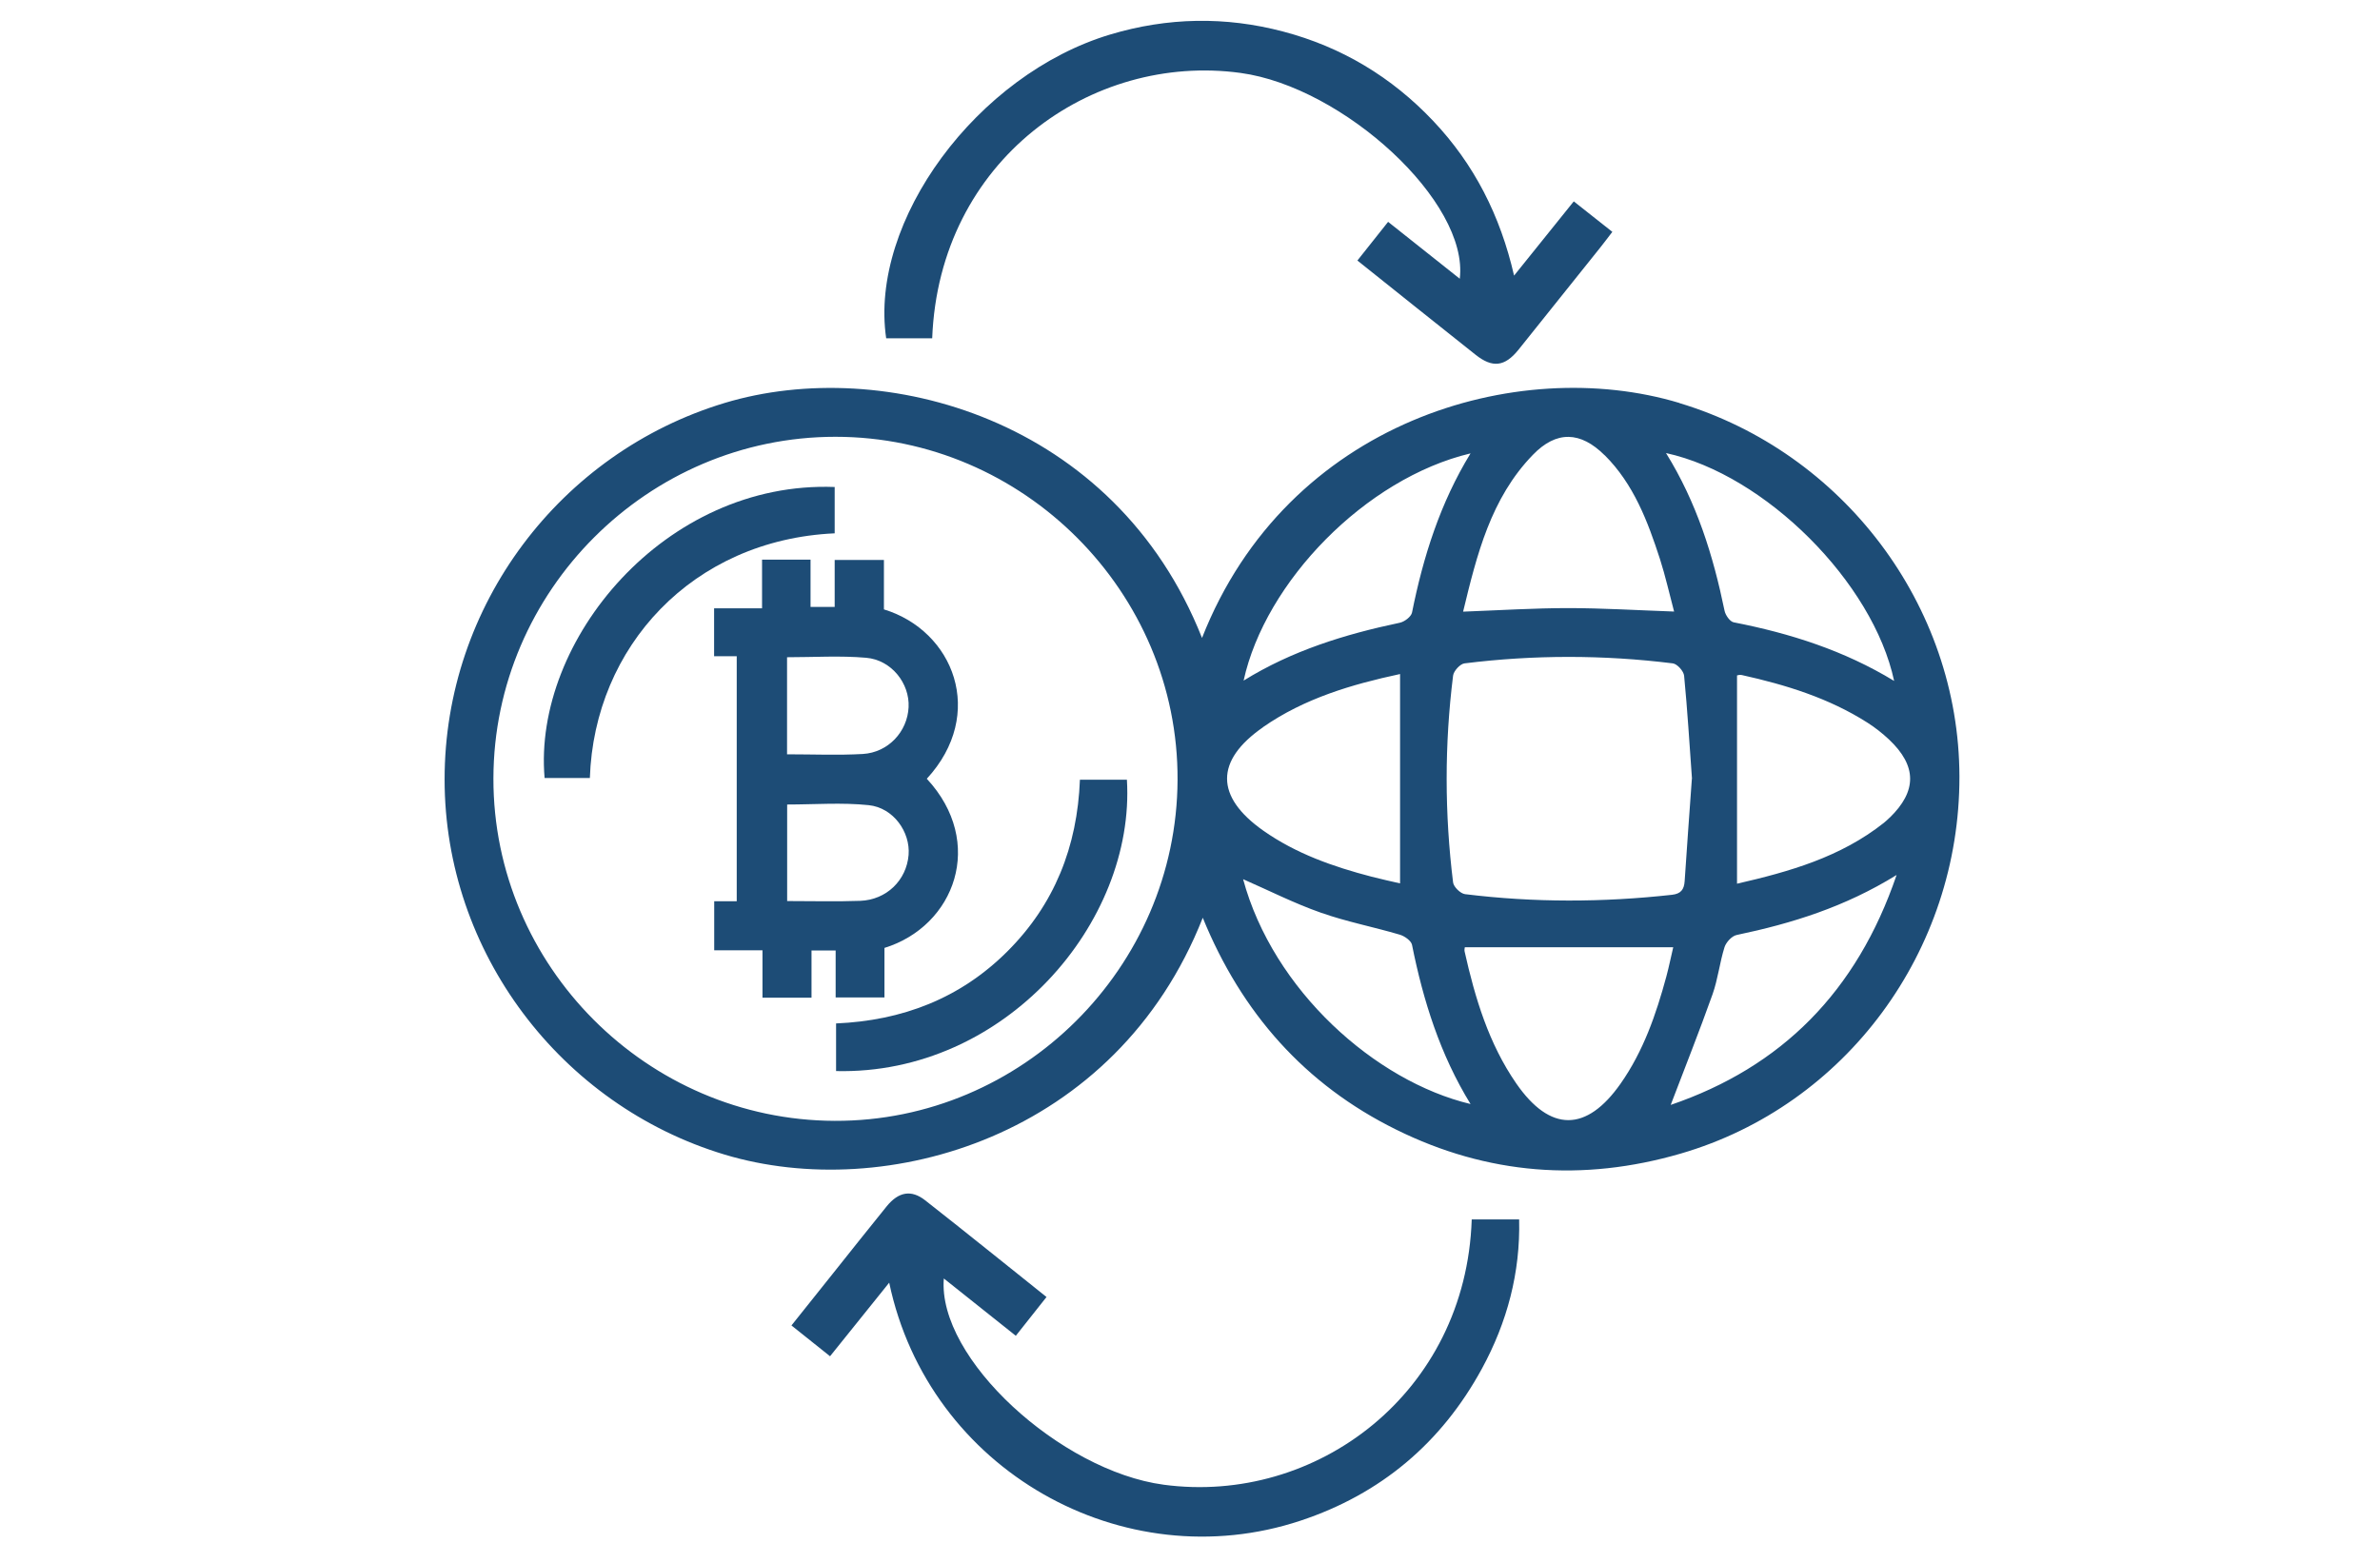 <?xml version="1.0" encoding="UTF-8"?>
<svg xmlns="http://www.w3.org/2000/svg" id="uuid-47360d77-c1e8-4251-a9fc-2a54bea1bcf5" viewBox="0 0 220.87 143.18">
  <defs>
    <style>.uuid-29523e47-b638-419a-bb44-1fc6a87bfed4{fill:#1d4c76;stroke-width:0px;}</style>
  </defs>
  <path class="uuid-29523e47-b638-419a-bb44-1fc6a87bfed4" d="M155.85,37.4c-15.03-4.52-36.39,1.68-44.3,21.81-8.08-20.42-29.61-26.24-44.3-21.81-15.27,4.61-26,18.79-25.99,34.95,0,16.03,10.78,30.23,25.98,34.81,14.94,4.5,36.35-1.6,44.38-21.98,3.6,8.83,9.48,15.48,17.94,19.66,8.48,4.2,17.34,4.87,26.41,2.23,15.33-4.46,25.9-18.8,25.87-35-.03-15.92-10.84-30.1-25.99-34.66ZM77.46,104.03c-17.41-.06-31.7-14.39-31.67-31.78.03-17.41,14.34-31.71,31.74-31.71,17.45,0,31.83,14.42,31.75,31.85-.08,17.42-14.44,31.7-31.81,31.64ZM175.78,63.2c-4.65-2.83-9.66-4.42-14.89-5.44-.35-.07-.77-.67-.85-1.09-1.05-5.09-2.57-10.01-5.43-14.62,9.22,2.01,19.22,12.01,21.17,21.15ZM175.35,75.9c-.17.16-.34.33-.52.47-4.02,3.19-8.79,4.54-13.63,5.65v-19.33s.23-.08.43-.04c4.1.91,8.09,2.14,11.67,4.42.71.45,1.39.99,2,1.56,2.61,2.46,2.61,4.8.06,7.27ZM157.01,72.28c-.23,3.2-.46,6.35-.67,9.5-.05.78-.35,1.18-1.18,1.27-6.4.71-12.8.73-19.2-.06-.42-.05-1.06-.67-1.11-1.09-.79-6.39-.8-12.8,0-19.19.05-.43.65-1.09,1.06-1.14,6.44-.8,12.89-.8,19.33,0,.41.05,1.01.72,1.05,1.15.31,3.19.5,6.39.73,9.56ZM148.92,42.25c2.69,2.68,3.99,6.13,5.13,9.64.51,1.59.87,3.22,1.31,4.87-3.44-.12-6.64-.32-9.83-.32-3.15,0-6.31.2-9.75.33,1.28-5.3,2.57-10.52,6.47-14.55,2.19-2.27,4.42-2.2,6.67.04ZM136.47,42.08c-2.81,4.59-4.39,9.58-5.43,14.77-.08.39-.7.86-1.14.95-5.09,1.07-10.01,2.59-14.49,5.37,2-9.16,11.31-18.77,21.06-21.09ZM117.21,67.49c3.85-2.68,8.25-3.97,12.72-4.93v19.43c-.78-.18-1.72-.38-2.64-.62-3.57-.93-7.02-2.14-10.06-4.28-4.46-3.15-4.48-6.49-.02-9.59ZM115.36,81.6c2.38,1.04,4.74,2.24,7.22,3.11,2.38.84,4.89,1.32,7.32,2.04.45.13,1.07.57,1.14.95,1.04,5.19,2.61,10.18,5.43,14.77-8.84-2.11-18.32-10.55-21.11-20.88ZM150.4,100.57c-3.17,4.52-6.54,4.53-9.68,0-2.56-3.7-3.83-7.93-4.8-12.26-.04-.17.02-.36.02-.39h19.34c-.2.84-.39,1.79-.64,2.72-.95,3.51-2.13,6.92-4.24,9.93ZM155.05,102.54c1.29-3.39,2.65-6.8,3.88-10.26.5-1.41.66-2.94,1.11-4.37.15-.46.68-1.04,1.13-1.13,5.1-1.07,10.03-2.59,14.84-5.57-3.7,10.85-10.69,17.83-20.96,21.34Z"></path>
  <path class="uuid-29523e47-b638-419a-bb44-1fc6a87bfed4" d="M107.98,137.8c-9.55-1.28-21-11.71-20.39-19.14,2.26,1.8,4.45,3.54,6.68,5.32,1.01-1.28,1.91-2.41,2.85-3.6-3.81-3.04-7.52-6.04-11.27-8.98-1.28-1-2.46-.79-3.56.56-1.7,2.09-3.36,4.2-5.04,6.3-1.26,1.57-2.51,3.14-3.8,4.76,1.27,1.01,2.4,1.91,3.58,2.86,1.84-2.29,3.61-4.48,5.49-6.83,3.67,17.44,21.75,27.54,38.17,22.09,7.45-2.47,13.08-7.22,16.83-14.1,2.35-4.31,3.58-8.93,3.46-13.86h-4.4c-.53,16.1-14.42,26.53-28.61,24.62Z"></path>
  <path class="uuid-29523e47-b638-419a-bb44-1fc6a87bfed4" d="M86.51,31.4c.64-16.55,14.78-26.52,28.62-24.63,9.53,1.3,21.21,11.97,20.34,19.1-2.24-1.78-4.43-3.51-6.65-5.28-1.03,1.29-1.92,2.42-2.85,3.59,3.73,2.98,7.34,5.87,10.96,8.74,1.57,1.25,2.71,1.12,3.98-.45,2.54-3.16,5.07-6.34,7.61-9.51.37-.46.72-.94,1.11-1.44-1.27-1.01-2.41-1.9-3.58-2.83-1.85,2.3-3.62,4.5-5.54,6.89-1.28-5.58-3.71-10.35-7.51-14.36-3.85-4.07-8.49-6.86-13.91-8.29-5.36-1.42-10.74-1.32-16.05.27-12.36,3.7-22.4,17.31-20.8,28.2h4.29Z"></path>
  <path class="uuid-29523e47-b638-419a-bb44-1fc6a87bfed4" d="M82.08,92.58v-4.6c6.55-2.03,9.41-9.8,3.93-15.7,5.54-6.02,2.5-13.74-3.98-15.72v-4.59h-4.57v4.36h-2.24v-4.39h-4.5v4.52h-4.45v4.45h2.1v22.74h-2.09v4.55h4.48v4.4h4.55v-4.38h2.24v4.36h4.52ZM73.05,61c2.48,0,4.92-.16,7.33.05,2.35.2,4.05,2.38,3.94,4.59-.11,2.27-1.89,4.2-4.25,4.34-2.29.13-4.6.03-7.03.03v-9ZM73.05,83.62v-8.95c2.54,0,5.08-.2,7.57.06,2.29.24,3.87,2.49,3.7,4.62-.19,2.34-2.04,4.17-4.49,4.26-2.21.08-4.42.02-6.78.02Z"></path>
  <path class="uuid-29523e47-b638-419a-bb44-1fc6a87bfed4" d="M77.46,45.2c-15.75-.6-28.03,14.26-26.92,27.01h4.2c.41-12.19,9.54-22.11,22.72-22.71v-4.3Z"></path>
  <path class="uuid-29523e47-b638-419a-bb44-1fc6a87bfed4" d="M77.59,94.99v4.42c15.66.37,27.79-13.78,26.99-27.04h-4.36c-.24,6.21-2.36,11.57-6.74,15.94-4.37,4.36-9.75,6.42-15.9,6.68Z"></path>
</svg>
